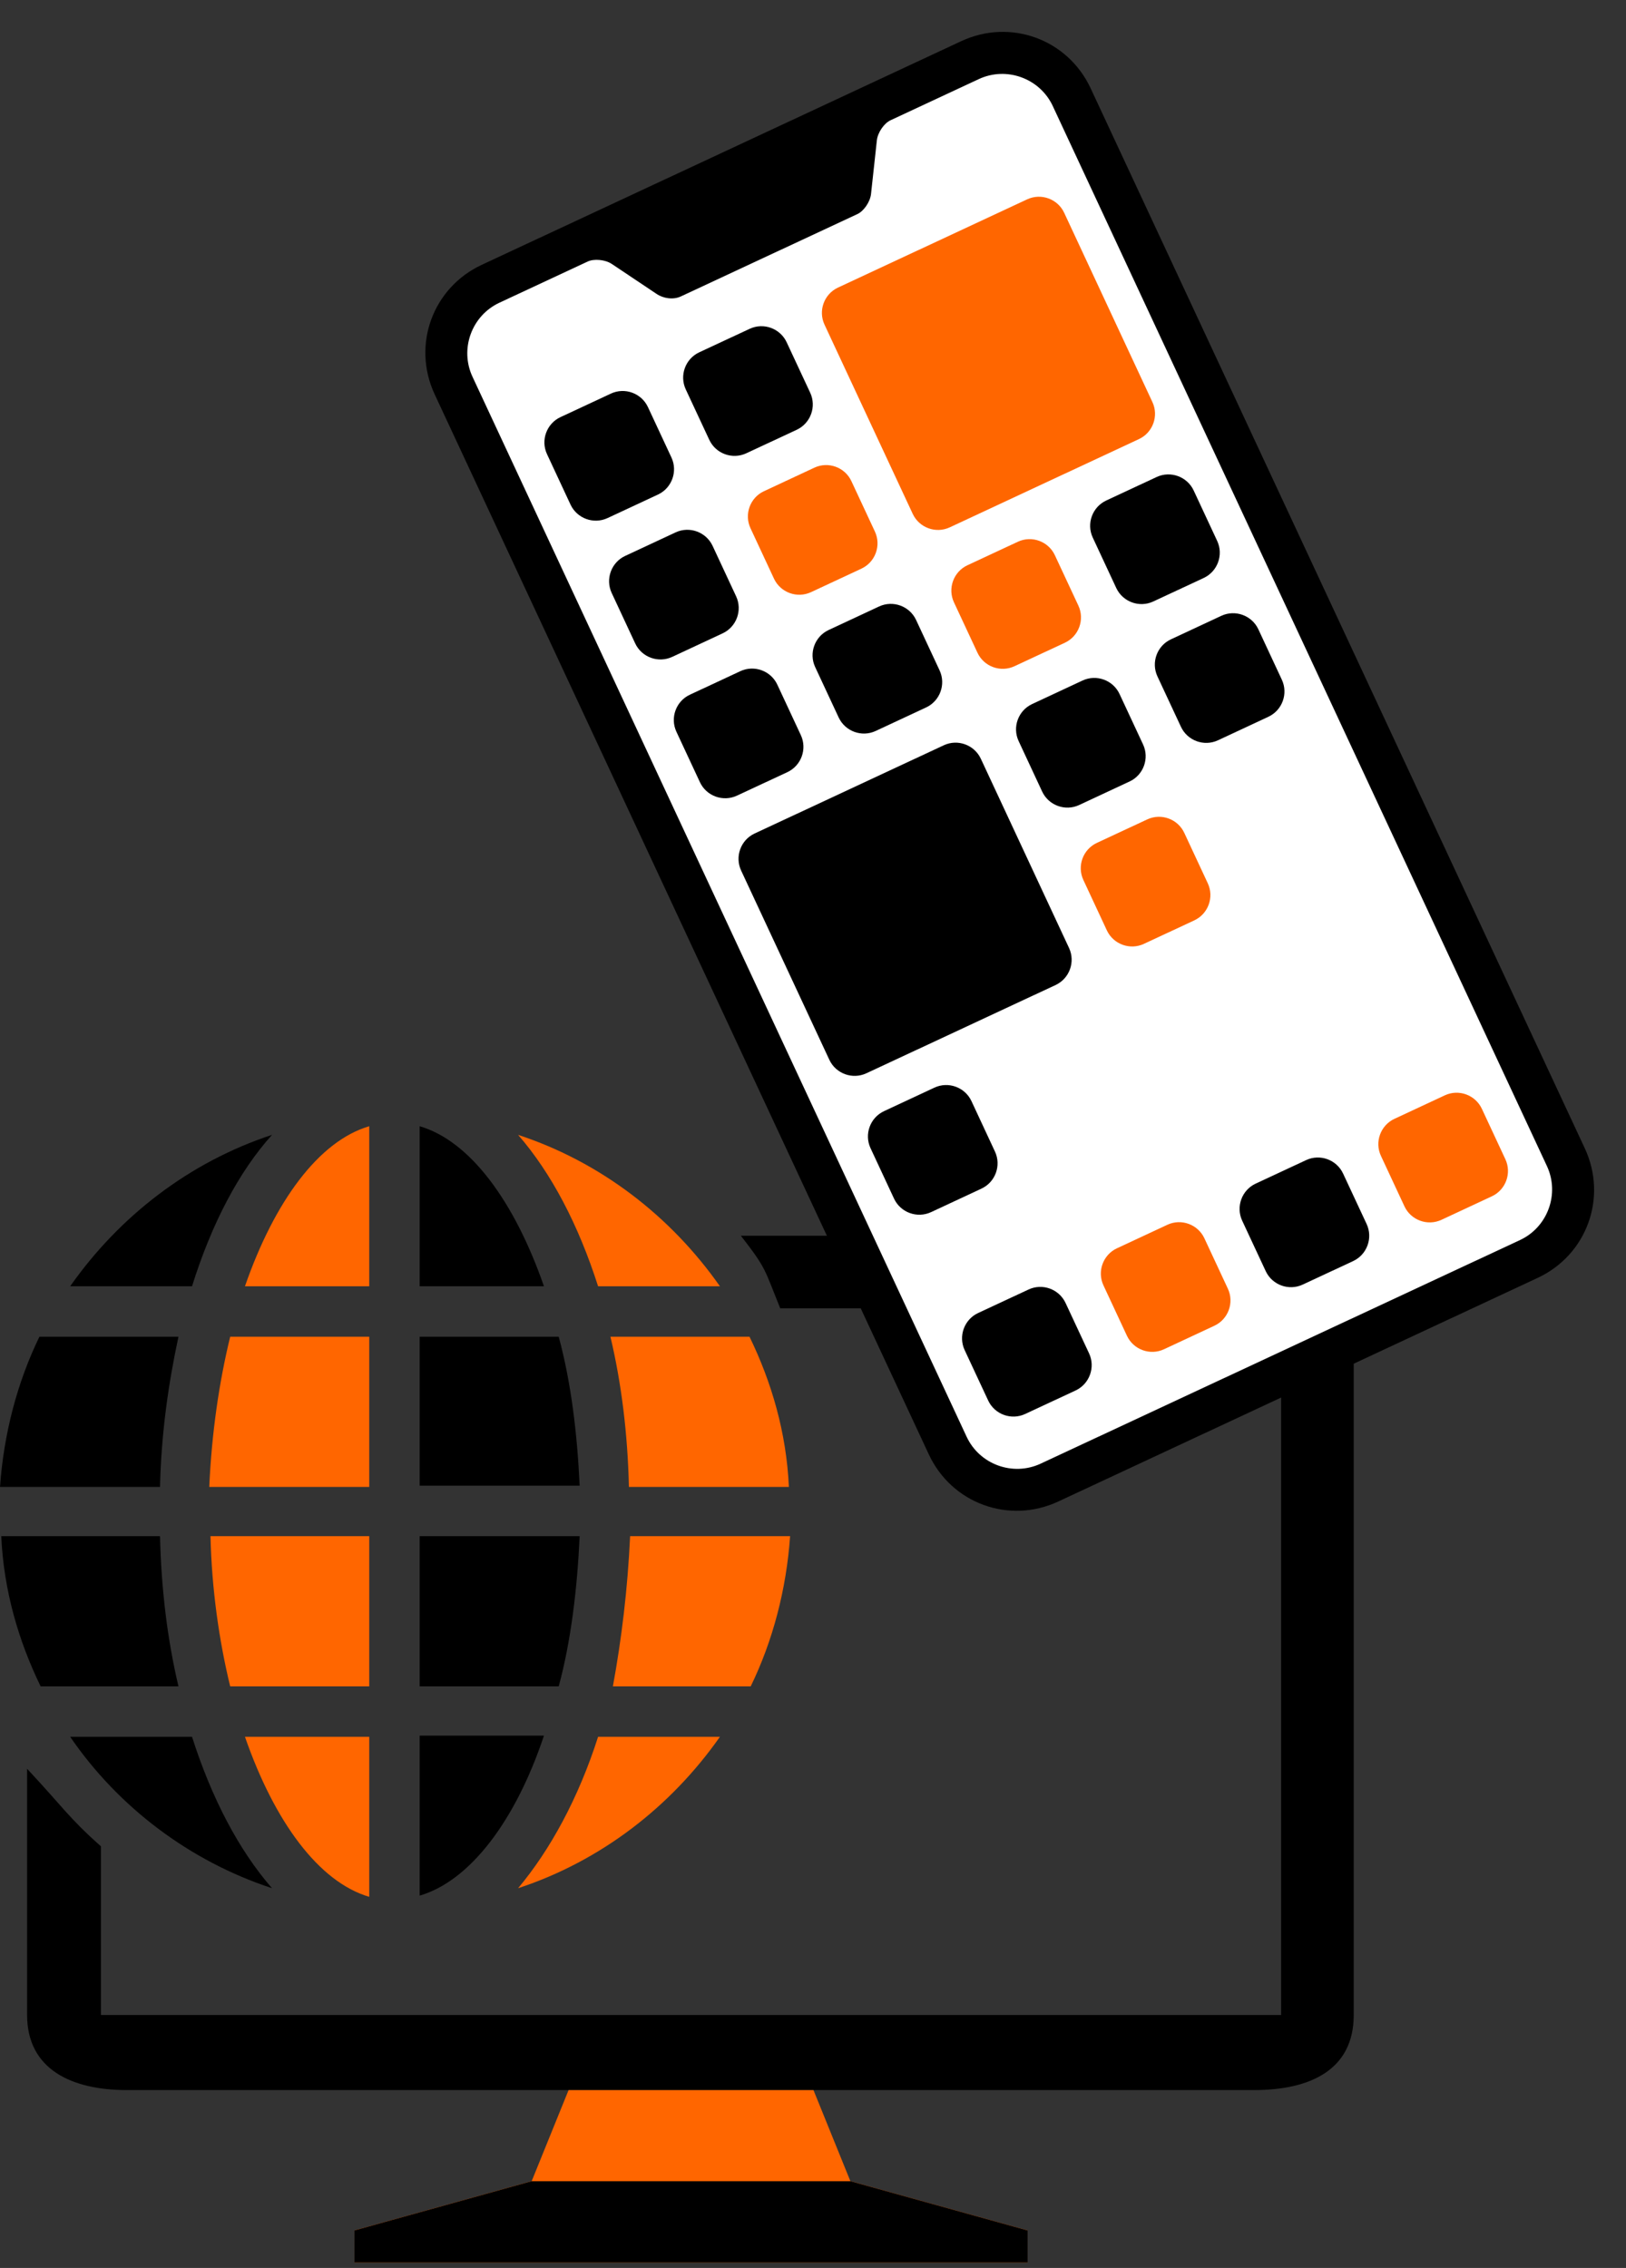 <svg width="71" height="99" viewBox="0 0 71 99" fill="none" xmlns="http://www.w3.org/2000/svg">
<rect x="0" y="0" width="71" height="99" fill="#333333" stroke="none"/>
<path d="M18.325 56.148V49.162C20.528 49.807 22.462 52.44 23.752 56.148H18.325Z" fill="black"/>
<path d="M25.311 64.853H18.325V58.351H24.397C24.934 60.339 25.203 62.542 25.311 64.853Z" fill="black"/>
<path d="M10.696 56.148C11.985 52.44 13.92 49.807 16.123 49.162V56.148H10.696Z" fill="#FF6600"/>
<path d="M24.397 73.613H18.325V67.057H25.311C25.203 69.368 24.934 71.625 24.397 73.613Z" fill="black"/>
<path d="M8.384 56.149H3.064C5.214 53.086 8.277 50.721 11.877 49.539C10.426 51.151 9.244 53.408 8.384 56.149Z" fill="black"/>
<path d="M7.793 58.351C7.363 60.339 7.041 62.542 6.987 64.907H0.001C0.162 62.596 0.753 60.339 1.721 58.351H7.793Z" fill="black"/>
<path d="M7.793 73.613H1.774C0.807 71.625 0.162 69.421 0.055 67.057H6.987C7.041 69.368 7.309 71.571 7.793 73.613Z" fill="black"/>
<path d="M18.325 82.748V75.763H23.752C22.516 79.471 20.528 82.104 18.325 82.748Z" fill="black"/>
<path d="M32.728 58.351C33.695 60.339 34.34 62.542 34.447 64.907H27.462C27.408 62.596 27.139 60.393 26.655 58.351C26.709 58.351 32.728 58.351 32.728 58.351Z" fill="#FF6600"/>
<path d="M26.116 75.814H31.436C29.286 78.877 26.223 81.242 22.623 82.424C24.02 80.758 25.256 78.501 26.116 75.814Z" fill="#FF6600"/>
<path d="M27.514 67.057H34.5C34.339 69.368 33.748 71.625 32.78 73.613H26.762C27.138 71.571 27.407 69.368 27.514 67.057Z" fill="#FF6600"/>
<path d="M8.384 75.814C9.244 78.501 10.426 80.758 11.877 82.424C8.277 81.242 5.16 78.877 3.064 75.814H8.384Z" fill="black"/>
<path d="M9.191 67.057H16.123V73.613H10.051C9.567 71.625 9.245 69.368 9.191 67.057Z" fill="#FF6600"/>
<path d="M16.123 75.814V82.8C13.92 82.155 11.985 79.522 10.696 75.814H16.123Z" fill="#FF6600"/>
<path d="M10.051 58.351H16.123V64.907H9.137C9.245 62.542 9.567 60.339 10.051 58.351Z" fill="#FF6600"/>
<path d="M26.116 56.149C25.256 53.462 24.074 51.205 22.623 49.539C26.223 50.721 29.286 53.086 31.436 56.149H26.116Z" fill="#FF6600"/>
<path d="M4.408 80.596V87.958H55.941V57.113H34.07C33.372 55.394 33.479 55.394 32.351 53.943H54.759C57.177 53.889 59.111 55.877 59.111 58.242V87.958C59.111 90.376 57.177 91.236 54.759 91.236H5.536C3.118 91.236 1.183 90.323 1.183 87.958V77.211C2.742 78.877 3.01 79.36 4.408 80.596Z" fill="black"/>
<path d="M35.521 91.237L37.133 95.213L44.871 97.363V98.76H15.477V97.363L23.215 95.213L24.827 91.237H35.521Z" fill="#FF6600"/>
<path d="M37.133 95.214L44.871 97.364V98.761H15.477V97.364L23.215 95.214H37.133Z" fill="black"/>
<path fill-rule="evenodd" clip-rule="evenodd" d="M18.98 17.213C17.978 15.065 18.889 12.561 21.038 11.559L41.97 1.798C44.118 0.796 46.622 1.707 47.624 3.856L69.201 50.127C70.203 52.276 69.291 54.78 67.143 55.782L46.211 65.543C44.062 66.544 41.558 65.633 40.556 63.485L18.98 17.213Z" fill="black"/>
<path fill-rule="evenodd" clip-rule="evenodd" d="M20.631 16.445L42.208 62.716C42.773 63.928 44.227 64.457 45.439 63.892L66.371 54.131C67.583 53.566 68.112 52.112 67.547 50.9L45.97 4.629C45.405 3.417 43.951 2.888 42.739 3.453L38.883 5.251C38.608 5.379 38.325 5.779 38.288 6.132L38.034 8.463C37.997 8.816 37.715 9.216 37.439 9.345L29.727 12.941C29.397 13.095 28.963 13.029 28.67 12.83L26.72 11.526C26.427 11.328 25.938 11.287 25.663 11.416L21.807 13.214C20.595 13.779 20.066 15.233 20.631 16.445Z" fill="white"/>
<path fill-rule="evenodd" clip-rule="evenodd" d="M29.319 19.972L28.292 17.769C28.009 17.163 27.282 16.898 26.676 17.181L24.473 18.208C23.867 18.491 23.602 19.218 23.885 19.824L24.912 22.027C25.195 22.633 25.922 22.898 26.528 22.615L28.731 21.588C29.337 21.305 29.602 20.578 29.319 19.972Z" fill="black"/>
<path fill-rule="evenodd" clip-rule="evenodd" d="M35.378 17.144L34.35 14.941C34.068 14.335 33.341 14.07 32.735 14.353L30.531 15.38C29.925 15.663 29.661 16.39 29.943 16.996L30.971 19.199C31.253 19.805 31.98 20.07 32.586 19.787L34.79 18.76C35.396 18.477 35.66 17.75 35.378 17.144Z" fill="black"/>
<path fill-rule="evenodd" clip-rule="evenodd" d="M32.143 26.031L31.116 23.828C30.833 23.222 30.106 22.957 29.5 23.24L27.297 24.267C26.691 24.55 26.427 25.276 26.709 25.883L27.736 28.086C28.019 28.692 28.746 28.956 29.352 28.674L31.555 27.646C32.161 27.364 32.426 26.637 32.143 26.031Z" fill="black"/>
<path fill-rule="evenodd" clip-rule="evenodd" d="M38.204 23.206L37.176 21.002C36.894 20.396 36.167 20.132 35.561 20.414L33.358 21.442C32.752 21.724 32.487 22.451 32.77 23.057L33.797 25.261C34.08 25.867 34.807 26.131 35.413 25.849L37.616 24.821C38.222 24.539 38.486 23.812 38.204 23.206Z" fill="#FF6600"/>
<path fill-rule="evenodd" clip-rule="evenodd" d="M50.321 17.552L46.468 9.289C46.186 8.683 45.459 8.419 44.853 8.701L36.59 12.554C35.984 12.837 35.719 13.564 36.002 14.17L39.855 22.432C40.138 23.038 40.864 23.303 41.471 23.02L49.733 19.167C50.339 18.885 50.604 18.158 50.321 17.552Z" fill="#FF6600"/>
<path fill-rule="evenodd" clip-rule="evenodd" d="M34.969 32.09L33.942 29.886C33.66 29.28 32.932 29.016 32.327 29.298L30.123 30.326C29.517 30.608 29.253 31.335 29.535 31.941L30.563 34.145C30.845 34.75 31.572 35.015 32.178 34.732L34.382 33.705C34.987 33.422 35.252 32.696 34.969 32.09Z" fill="black"/>
<path fill-rule="evenodd" clip-rule="evenodd" d="M41.028 29.265L40.001 27.062C39.718 26.456 38.991 26.191 38.385 26.474L36.182 27.501C35.576 27.784 35.311 28.511 35.594 29.117L36.621 31.32C36.904 31.926 37.631 32.191 38.237 31.908L40.44 30.881C41.046 30.598 41.311 29.871 41.028 29.265Z" fill="black"/>
<path fill-rule="evenodd" clip-rule="evenodd" d="M47.089 26.439L46.061 24.236C45.779 23.63 45.052 23.365 44.446 23.648L42.242 24.675C41.636 24.958 41.372 25.685 41.654 26.291L42.682 28.494C42.964 29.1 43.691 29.365 44.297 29.082L46.501 28.055C47.107 27.772 47.371 27.045 47.089 26.439Z" fill="#FF6600"/>
<path fill-rule="evenodd" clip-rule="evenodd" d="M53.149 23.613L52.122 21.41C51.839 20.804 51.112 20.54 50.506 20.822L48.303 21.849C47.697 22.132 47.432 22.859 47.715 23.465L48.742 25.668C49.025 26.274 49.752 26.539 50.358 26.256L52.561 25.229C53.167 24.946 53.432 24.219 53.149 23.613Z" fill="black"/>
<path fill-rule="evenodd" clip-rule="evenodd" d="M46.681 41.383L42.828 33.12C42.545 32.514 41.818 32.249 41.212 32.532L32.949 36.385C32.343 36.667 32.079 37.394 32.361 38L36.214 46.263C36.497 46.869 37.224 47.133 37.83 46.851L46.093 42.998C46.699 42.715 46.963 41.988 46.681 41.383Z" fill="black"/>
<path fill-rule="evenodd" clip-rule="evenodd" d="M49.913 32.498L48.885 30.294C48.603 29.688 47.876 29.424 47.27 29.706L45.067 30.734C44.461 31.016 44.196 31.743 44.479 32.349L45.506 34.553C45.789 35.159 46.516 35.423 47.121 35.141L49.325 34.113C49.931 33.831 50.195 33.104 49.913 32.498Z" fill="black"/>
<path fill-rule="evenodd" clip-rule="evenodd" d="M55.973 29.672L54.946 27.469C54.663 26.863 53.936 26.599 53.331 26.881L51.127 27.909C50.521 28.191 50.257 28.918 50.539 29.524L51.567 31.727C51.849 32.333 52.576 32.598 53.182 32.316L55.385 31.288C55.991 31.005 56.256 30.279 55.973 29.672Z" fill="black"/>
<path fill-rule="evenodd" clip-rule="evenodd" d="M52.739 38.559L51.712 36.356C51.429 35.75 50.702 35.485 50.096 35.768L47.893 36.795C47.287 37.078 47.022 37.805 47.305 38.411L48.332 40.614C48.615 41.22 49.342 41.485 49.948 41.202L52.151 40.175C52.757 39.892 53.022 39.165 52.739 38.559Z" fill="#FF6600"/>
<path fill-rule="evenodd" clip-rule="evenodd" d="M43.446 50.269L42.419 48.065C42.136 47.459 41.409 47.195 40.803 47.477L38.6 48.505C37.994 48.787 37.729 49.514 38.012 50.12L39.039 52.324C39.322 52.93 40.049 53.194 40.655 52.912L42.858 51.884C43.464 51.602 43.729 50.875 43.446 50.269Z" fill="black"/>
<path fill-rule="evenodd" clip-rule="evenodd" d="M47.556 59.08L46.528 56.877C46.245 56.271 45.519 56.006 44.913 56.289L42.709 57.316C42.103 57.599 41.839 58.326 42.121 58.932L43.149 61.135C43.431 61.741 44.158 62.006 44.764 61.723L46.968 60.696C47.573 60.413 47.838 59.686 47.556 59.08Z" fill="black"/>
<path fill-rule="evenodd" clip-rule="evenodd" d="M53.616 56.255L52.589 54.052C52.306 53.446 51.579 53.181 50.973 53.464L48.77 54.491C48.164 54.774 47.899 55.501 48.182 56.107L49.209 58.31C49.492 58.916 50.219 59.181 50.825 58.898L53.028 57.87C53.634 57.588 53.899 56.861 53.616 56.255Z" fill="#FF6600"/>
<path fill-rule="evenodd" clip-rule="evenodd" d="M59.675 53.432L58.647 51.229C58.365 50.623 57.638 50.358 57.032 50.641L54.828 51.668C54.222 51.951 53.958 52.678 54.24 53.284L55.268 55.487C55.55 56.093 56.277 56.358 56.883 56.075L59.087 55.048C59.693 54.765 59.957 54.038 59.675 53.432Z" fill="black"/>
<path fill-rule="evenodd" clip-rule="evenodd" d="M65.733 50.604L64.706 48.401C64.423 47.795 63.696 47.53 63.09 47.813L60.887 48.84C60.281 49.123 60.016 49.85 60.299 50.456L61.326 52.659C61.609 53.265 62.336 53.53 62.942 53.247L65.145 52.22C65.751 51.937 66.016 51.21 65.733 50.604Z" fill="#FF6600"/>
</svg>
